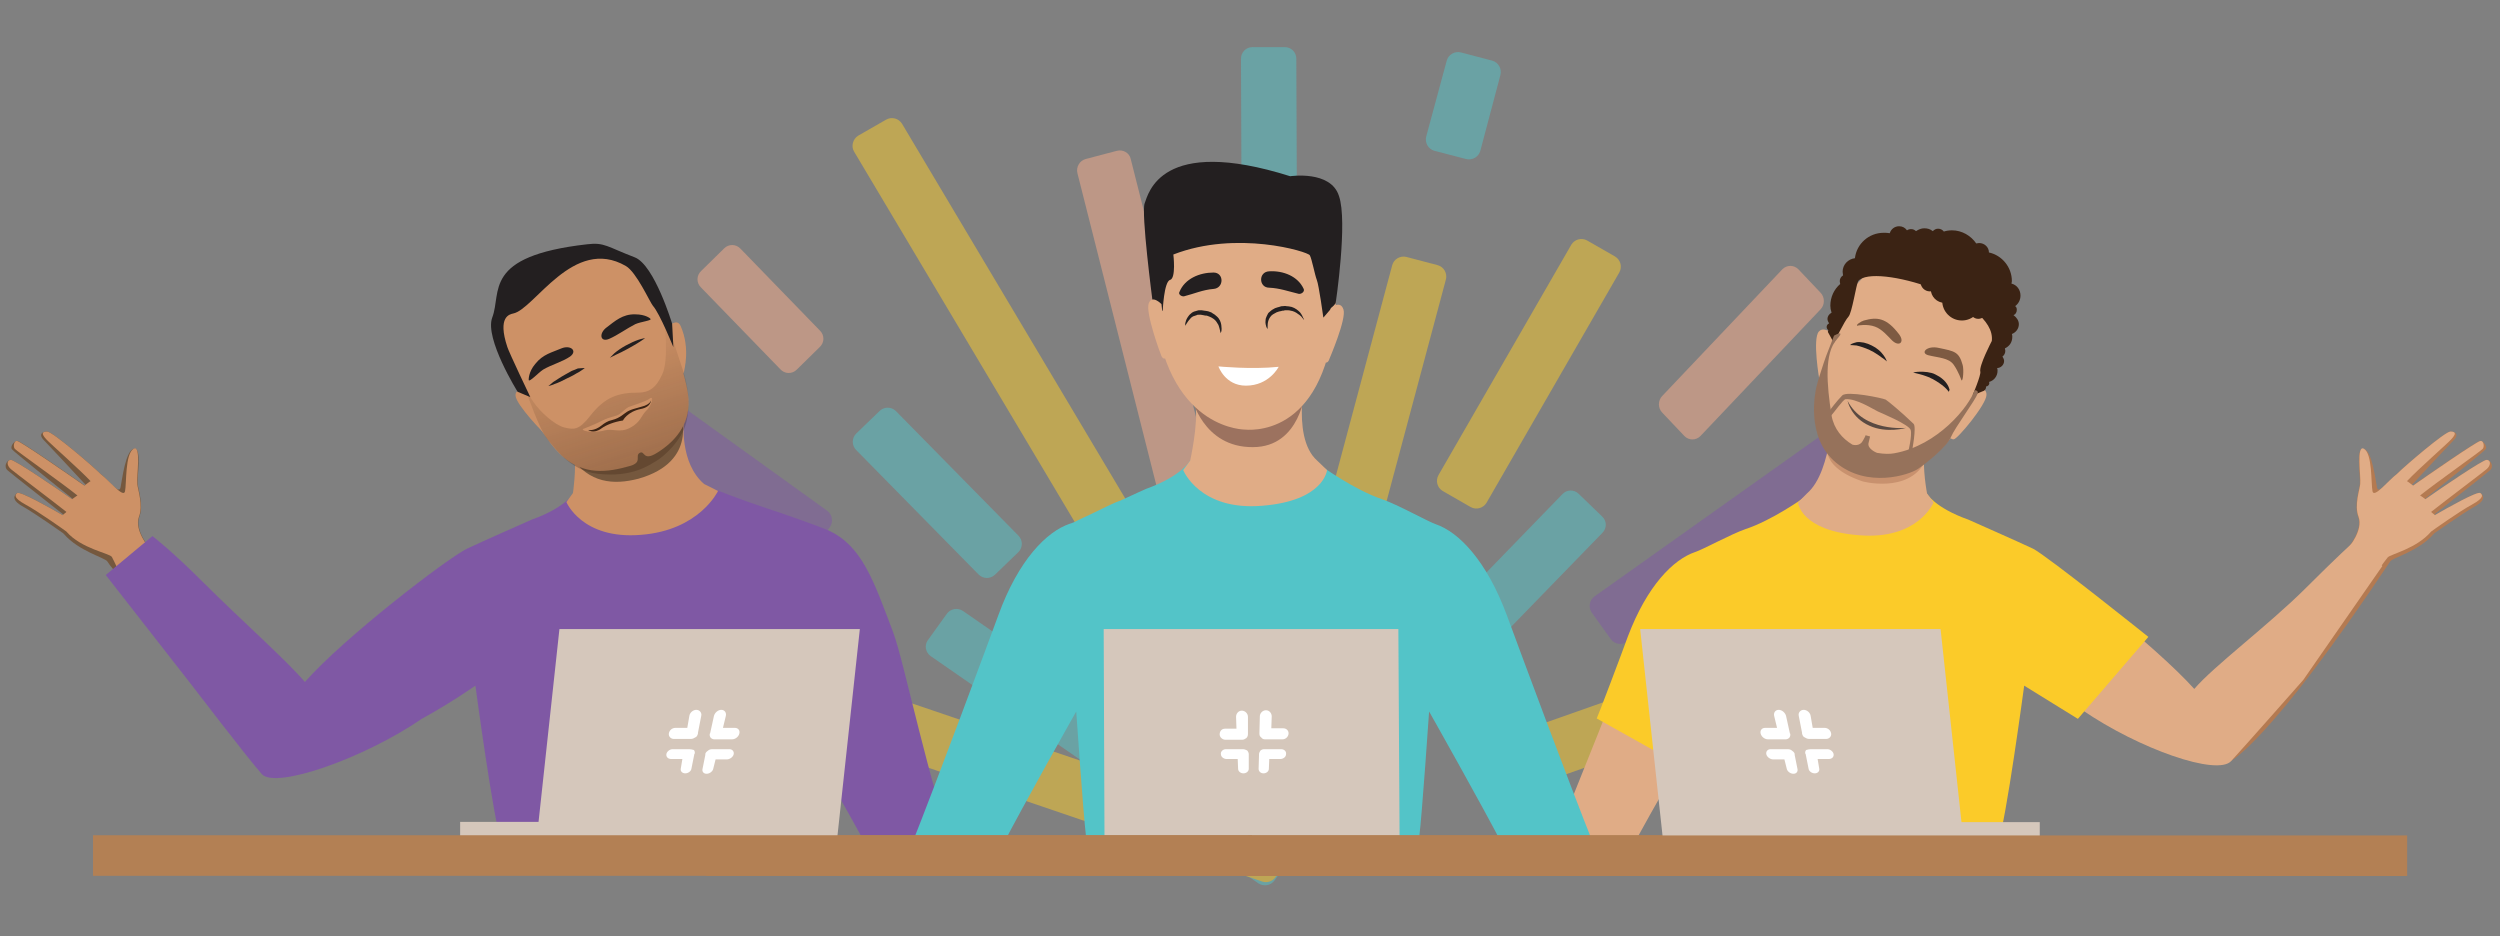 <?xml version="1.0" encoding="utf-8"?>
<!-- Generator: Adobe Illustrator 20.1.0, SVG Export Plug-In . SVG Version: 6.00 Build 0)  -->
<svg version="1.1" id="Layer_1" xmlns="http://www.w3.org/2000/svg" xmlns:xlink="http://www.w3.org/1999/xlink" x="0px" y="0px"
	 width="610px" height="228.5px" viewBox="0 0 610 228.5" style="enable-background:new 0 0 610 228.5;" xml:space="preserve">
<rect x="0" y="0" width="610" height="228.5" fill="#808080" stroke="none"/>
<style type="text/css">
	.st0{fill:#B57A52;}
	.st1{fill:#E1AE87;}
	.st2{fill:#53C4C8;}
	.st3{fill:#9D735F;}
	.st4{display:none;fill:#FFFFFF;}
	.st5{fill:#D6C8BC;}
	.st6{fill:#B48155;}
	.st7{fill:#FFFFFF;}
	.st8{fill:#FBCB29;}
	.st9{fill:#C8926E;}
	.st10{fill:#3C2415;}
	.st11{fill:#97725B;}
	.st12{fill:#594A42;}
	.st13{opacity:0.6;}
	.st14{opacity:0.5;}
	.st15{fill:#7F58A4;}
	.st16{fill:#F9AD8B;}
	.st17{fill:#75583E;}
	.st18{fill:#CD9166;}
	.st19{opacity:0.6;fill:url(#SVGID_1_);}
	.st20{fill:#231F20;}
	.st21{fill:#B47A51;}
	.st22{fill:#E0AC86;}
	.st23{fill:#C8916E;}
	.st24{fill:#3B2314;}
	.st25{fill:#96725B;}
	.st26{fill:#5A4A42;}
	.st27{fill:#9C725F;}
	.st28{fill:#D5C7BB;}
	.st29{fill:#B38054;}
</style>
<g id="CO-FOUNDERS_1_">
	<g id="CHRIS_HUIS_CHARACTER_1_">
		<g id="CHRIS_1_">
			<path id="SHADOW_1_" class="st0" d="M-194.4,580.5c-0.3-0.5-4-1.4-6-3.8l-0.1-0.1l0,0c0,0-3.8-2.7-5.6-3.7
				c-1.7-0.9-1.1-1.6-0.8-1.9c0.4-0.3,4.5,2.1,6.3,3.1V574c-1.9-1.5-7.1-5.6-7.6-6c-0.6-0.5-0.1-1.4,0.4-1.5c0.5,0,6.4,4,8.5,5.4
				c0,0,0,0,0-0.1c-2.1-1.7-8.1-6.5-8.4-6.8c-0.3-0.4,0.4-1.2,0.8-1.1c0.5,0.1,7.2,4.7,9.3,6.2l0.1-0.1c-1.4-1.5-5.3-5.7-5.8-6.2
				c-0.6-0.7-0.3-1.1,0.5-1.1c0.7,0,6.3,4.8,7.4,5.9c1.2,0.9,2.5,2.8,2.7,1.9c0.2-1.1,0.7-5.2,1.8-5.4s0.4,3.8,0.5,4.8
				c0.1,0.8,0.8,3,0.2,4.5c-0.7,1.9,1.4,4.3,1.4,4.3l-4.4,3.6C-192.9,582.3-194.1,581-194.4,580.5z"/>
			<path id="HAND_1_" class="st1" d="M-193.7,579.9c-0.3-0.5-4.2-1.1-6.3-3.5c0,0-3.9-2.8-5.7-3.8c-1.7-0.9-1.4-1.3-1.1-1.6
				c0.4-0.3,4.5,2.1,6.3,3.1c0,0,0.5-0.4,0.5-0.5c-1.9-1.5-7.1-5.5-7.6-5.9c-0.6-0.5-0.6-1.2-0.1-1.3c0.5,0,6.4,4,8.5,5.4l0.7-0.5
				c-2.1-1.7-8.4-6.1-8.6-6.4c-0.3-0.4,0-1.2,0.3-1.1c0.5,0.1,7.2,4.7,9.3,6.2l0.8-0.6c-1.4-1.5-5.6-5.2-6.1-5.8
				c-0.6-0.7-0.7-1.1,0.1-1.1c0.7,0,6.3,4.8,7.4,5.9c1.2,0.9,3.1,3.4,3.3,2.4c0.2-1.1,0-5.2,1.2-5.9c1.1-0.6,0.4,3.8,0.5,4.8
				c0.1,0.8,0.8,3,0.2,4.5c-0.7,1.9,1.4,4.3,1.4,4.3l-4.1,3.4C-192.7,582.1-193.5,580.4-193.7,579.9z"/>
			<path id="LS_SHIRT_1_" class="st2" d="M-89.2,590.8c-2.7-7-6.3-10.6-9.3-11.6c-1.1-0.4-5-2.5-7-3.2c-3.6-1.2-7.9-4.2-7.9-4.2
				l-17-0.7c0,0-1.1,2-5.8,3.6c0,0-7.4,3.3-8.9,4c-2.8,1.4-16.9,12.3-22.3,18.4c-2.7-3.1-8.8-8.6-13.9-13.7c-4.5-4.5-7-6.4-7-6.4
				l-6.4,5.4l11.7,15c0,0,7.9,10.3,9.8,12.5c1.9,2.1,14.1-2.2,22-7.6c4.1-2.2,7.4-4.6,7.4-4.6s2.5,18.9,3.5,21.4h39.6
				c0.4-3,1.3-15.9,1.3-15.9s7,12,9.7,17.2h11.8C-81.1,612.1-87.7,594.8-89.2,590.8z"/>
			<path id="NECK_3_" class="st1" d="M-113.8,571.1c-3.6-3.1-3.6-12.8-3.6-12.8s-11.9,4.7-11.5,7.1c0.4,2.4-1.4,5.6-1.4,5.6
				l-0.9,1.2c0,0,2.1,5.2,10.3,4.5c8.1-0.6,8.4-4.5,8.4-4.5L-113.8,571.1z"/>
			<path id="CHIN_SHADOW_3_" class="st3" d="M-129.6,565.7c0,0,3.6,1.9,7.4,0.9c2.5-0.6,4.2-2,5.3-6.8c0,0,2.1,7.1-4.4,9.3
				C-121.3,569.1-126.5,570.1-129.6,565.7z"/>
			<g id="FACE_3_">
				<path class="st1" d="M-132.7,538.1c0,0,11-3,16.3,11.7c5.3,14.6-4.5,17.4-5.1,17.6c-0.6,0.2-8.8,3.8-16.8-11.1
					C-138.3,556.2-145.4,541.6-132.7,538.1z"/>
			</g>
			<g id="HAIR_1_">
				<path d="M-117.1,548.1l-0.6,2.3c0,0-2.3-3.5-2.8-4s-1.7-2.2-2.1-2.5s-9.7,0.8-15.5,6.9c0,0,1.6,2.6,1,3.1s0.9,4,0.9,4l-1.7-0.7
					c0,0-6.1-9.5-6.2-10.8c-0.1-1.3-2-8.6,15-10.6c0,0,4.2-2.8,6.6-0.2C-120.2,538-117.1,548.1-117.1,548.1z"/>
			</g>
			<g id="EARS_3_">
				<path class="st1" d="M-117.4,548.9c0,0,0.6-1.5,1.5-0.5c0.9,0.9,1.1,6.4,1.1,6.7c0,0,0,0.5-0.4,0.4
					C-115.5,555.3-117.4,548.9-117.4,548.9z"/>
				<path class="st1" d="M-136.8,557.1c0,0-1.6-0.6-1.5,0.6c0.1,1.2,4.1,5.3,4.3,5.5c0,0,0.4,0.3,0.5,0
					C-133.3,562.8-136.8,557.1-136.8,557.1z"/>
			</g>
			<g id="BROWS_1_">
				<g>
					<path d="M-134.7,555c1-0.8,1.8-1.7,2.9-2.3c1.2-0.6,0.3-2.5-0.9-1.9c-1.6,0.7-2.9,2.2-2.8,4
						C-135.5,555.1-134.9,555.2-134.7,555L-134.7,555z"/>
				</g>
				<g>
					<path d="M-121.5,548c-1.3-1.2-3.3-1.1-4.8-0.3c-1.2,0.6-0.3,2.4,0.9,1.9c1.2-0.5,2.4-0.6,3.7-0.8
						C-121.5,548.8-121.3,548.3-121.5,548L-121.5,548z"/>
				</g>
			</g>
			<path id="SMILE_1_" class="st4" d="M-126.7,561.4c0,0,3.9-1.3,6.8-3c0,0,0,2.7-2.7,3.9C-124.9,563.3-126.7,561.4-126.7,561.4z"/>
			<g id="EYES_1_">
				<g>
					<path d="M-128.5,557.4c0,0-0.3-0.4-0.8-0.7c-0.1-0.1-0.3-0.1-0.4-0.2c-0.1-0.1-0.3-0.1-0.4-0.1c-0.1,0-0.3,0-0.5,0
						s-0.3,0.1-0.5,0.1h-0.1h-0.1l0,0l0,0l0,0c0,0-0.1,0,0.1,0l0,0l0,0l-0.3,0.1c-0.1,0-0.2,0.1-0.3,0.1s-0.1,0.1-0.2,0.1l-0.2,0.1
						l-0.1,0.1c-0.1,0.1-0.2,0.2-0.2,0.3c-0.1,0.3-0.2,0.5-0.2,0.7s-0.1,0.3-0.1,0.3s-0.1-0.1-0.2-0.3c-0.1-0.2-0.2-0.5-0.2-0.9
						c0-0.2,0-0.4,0.1-0.6c0.1-0.1,0.1-0.2,0.2-0.3c0.1-0.1,0.2-0.2,0.3-0.3s0.2-0.2,0.3-0.3s0.2-0.1,0.3-0.1l0.3-0.1l0,0h0.1l0,0
						l0,0h0.1h0.2c0.3,0,0.5-0.1,0.8,0c0.3,0,0.5,0.1,0.8,0.2c0.2,0.1,0.5,0.2,0.6,0.4c0.2,0.2,0.3,0.3,0.4,0.5
						c0.2,0.3,0.3,0.6,0.3,0.8C-128.5,557.3-128.5,557.4-128.5,557.4z"/>
				</g>
				<g>
					<path d="M-119.8,551.6c0,0-0.5-0.2-1-0.3c-0.1,0-0.3,0-0.5,0s-0.3,0.1-0.5,0.1s-0.3,0.2-0.4,0.2c-0.2,0-0.3,0.2-0.4,0.3
						l-0.1,0.1h-0.1l0,0l0,0l0,0c0,0-0.1,0.1,0.1-0.1l0,0l0,0l-0.2,0.2c-0.1,0.1-0.1,0.2-0.2,0.2c-0.1,0.1-0.1,0.1-0.1,0.2l-0.1,0.2
						l-0.1,0.2c-0.1,0.1,0,0.3-0.1,0.4c0,0.3,0.1,0.5,0.1,0.7c0.1,0.2,0.1,0.3,0.1,0.3s-0.1,0-0.3-0.2c-0.2-0.1-0.4-0.3-0.6-0.7
						c-0.1-0.2-0.2-0.4-0.2-0.6c0-0.1,0-0.3,0-0.4c0-0.1,0.1-0.3,0.1-0.4c0.1-0.1,0.1-0.3,0.2-0.4c0.1-0.1,0.1-0.2,0.2-0.3l0.2-0.3
						l0,0l0.1-0.1l0,0l0,0l0.1-0.1l0.2-0.1c0.2-0.1,0.4-0.3,0.7-0.4c0.3-0.1,0.5-0.2,0.8-0.2s0.5,0,0.7,0.1s0.4,0.1,0.6,0.3
						c0.3,0.2,0.5,0.4,0.6,0.6C-119.8,551.5-119.8,551.6-119.8,551.6z"/>
				</g>
			</g>
		</g>
		<g id="TABLE_LAPTOP_1_">
			<polygon class="st5" points="-122.2,589.8 -125.4,619 -84,619 -80.8,589.8 			"/>
			<rect x="-135.8" y="616.5" class="st5" width="14.1" height="2.6"/>
			<rect x="-196.5" y="618.2" class="st6" width="159.8" height="5.6"/>
			<g>
				<path class="st7" d="M-103.1,604.2L-103.1,604.2l0.4-2.4c0.1-0.5-0.2-0.8-0.7-0.8s-0.9,0.4-1,0.8l-0.3,1.6h-1.6
					c-0.4,0-0.8,0.4-0.9,0.8c-0.1,0.4,0.3,0.8,0.7,0.7h2.3h0.1c0.2,0,0.4-0.1,0.6-0.2S-103.2,604.5-103.1,604.2z"/>
				<path class="st7" d="M-100.9,605L-100.9,605h2.4c0.4,0,0.9-0.3,1-0.8c0.1-0.4-0.1-0.8-0.6-0.8h-1.7l0.4-1.6
					c0.1-0.5-0.2-0.8-0.6-0.8c-0.5,0-0.9,0.4-1,0.8l-0.5,2.3v0.1c0,0.2,0,0.4,0.1,0.5C-101.3,604.9-101.1,605-100.9,605z"/>
				<path class="st7" d="M-104.3,606.3L-104.3,606.3h-2.3c-0.4,0-0.8,0.3-0.9,0.7c0,0.4,0.2,0.7,0.7,0.7h1.5l-0.2,1.4
					c-0.1,0.4,0.2,0.6,0.6,0.6s0.8-0.3,0.8-0.6l0.4-1.9v-0.1c0-0.2,0-0.4-0.1-0.5C-103.9,606.4-104.1,606.3-104.3,606.3z"/>
				<path class="st7" d="M-102.1,607.1L-102.1,607.1l-0.4,2.1c-0.1,0.4,0.2,0.6,0.6,0.6s0.8-0.3,0.9-0.6l0.3-1.4h1.5
					c0.4,0,0.8-0.3,1-0.7c0.1-0.4-0.2-0.7-0.6-0.7h-2.2h-0.1c-0.2,0-0.4,0.1-0.6,0.2C-102,606.7-102.1,606.9-102.1,607.1z"/>
			</g>
		</g>
	</g>
	<g id="JASONS_CHARACTER_1_">
		<g id="JASON_2_">
			<path class="st0" d="M80.2,580.5c0.3-0.5,4-1.4,6-3.8l0.1-0.1l0,0c0,0,3.8-2.7,5.6-3.7c1.7-0.9,1.1-1.6,0.8-1.9
				c-0.4-0.3-4.5,2.1-6.3,3.1V574c1.9-1.5,7.1-5.6,7.6-6c0.6-0.5,0.1-1.4-0.4-1.5c-0.5,0-6.4,4-8.5,5.4c0,0,0,0,0-0.1
				c2.1-1.7,8.1-6.5,8.4-6.8c0.3-0.4-0.4-1.2-0.8-1.1c-0.5,0.1-7.2,4.7-9.3,6.2l-0.1-0.1c1.4-1.5,5.3-5.7,5.8-6.2
				c0.6-0.7,0.3-1.1-0.5-1.1c-0.7,0-6.3,4.8-7.4,5.9c-1.2,0.9-2.5,2.8-2.7,1.9c-0.2-1.1-0.7-5.2-1.8-5.4c-1.1-0.2-0.4,3.8-0.5,4.8
				c-0.1,0.8-0.8,3-0.2,4.5c0.7,1.9-1.4,4.3-1.4,4.3l-16.3,29.4C58.2,608.1,63.4,605.8,80.2,580.5z"/>
			<path class="st1" d="M79.9,579.9c0.4-0.4,3.9-1.2,6-3.6c0,0,3.9-2.8,5.7-3.8c1.7-0.9,1.4-1.3,1.1-1.6c-0.4-0.3-4.5,2.1-6.3,3.1
				c0,0-0.5-0.4-0.5-0.5c1.9-1.5,7.1-5.5,7.6-5.9c0.6-0.5,0.6-1.2,0.1-1.3c-0.5,0-6.4,4-8.5,5.4l-0.7-0.5c2.1-1.7,8.4-6.1,8.6-6.4
				c0.3-0.4,0-1.2-0.3-1.1c-0.5,0.1-7.2,4.7-9.3,6.2l-0.8-0.6c1.4-1.5,5.6-5.2,6.1-5.8c0.6-0.7,0.7-1.1-0.1-1.1
				c-0.7,0-6.3,4.8-7.4,5.9c-1.2,0.9-3.1,3.4-3.3,2.4c-0.2-1.1,0-5.2-1.2-5.9c-1.1-0.6-0.4,3.8-0.5,4.8c-0.1,0.8-0.8,3-0.2,4.5
				c0.7,1.9-1.4,4.3-1.4,4.3l3.9,3.4C78.3,582.1,79.2,580.8,79.9,579.9z"/>
			<path id="BODY_2_" class="st1" d="M-23.9,590.9c2.7-7,6.3-10,9.3-11c1.1-0.4,4.4-2.3,6.4-3c3.6-1.2,7.4-5.1,7.4-5.1l17-0.7
				c0,0,0.2,2.7,4.8,4.3c0,0,7.8,3.1,9.3,3.8c2.8,1.4,17.4,12.7,22.7,18.8c2.7-3.1,10.1-8.6,15.2-13.8c4.5-4.5,6.8-6.6,6.8-6.6
				l4,3.3l-10.9,15.8c0,0-8,9.1-9.9,11.2c-1.9,2.1-12.6-1.6-20.6-7.1c-4.1-2.2-8.4-5.3-8.4-5.3s-3,20.8-4.1,23.3h-38.7
				c-0.4-3-1.3-15.9-1.3-15.9s-7,12-9.7,17.2h-11C-32.2,612.1-25.4,594.9-23.9,590.9z"/>
			<path id="SHIRT_1_" class="st8" d="M-25,590.8c2.7-7,6.3-10.6,9.3-11.6c1.1-0.4,5-2.5,7-3.2c3.6-1.2,7.9-4.2,7.9-4.2l17-0.7
				c0,0,1.1,2,5.8,3.6c0,0,7.4,3.3,8.9,4c2,1,15.8,12.1,15.8,12.1L37,602.2l-7.4-4.6c0,0-2.5,18.9-3.5,21.4h-39.6
				c-0.4-3-1.3-15.9-1.3-15.9l-3.1,5.4l-11.3-6.3C-29.3,602.1-25.6,592.6-25,590.8z"/>
			<path id="NECK_2_" class="st1" d="M-0.3,571.1c3.6-3.1,3.6-12.8,3.6-12.8s12.9,4.4,12.6,6.8c-0.4,2.4,0.3,5.9,0.3,5.9l0.9,1.2
				c0,0-2.1,5.2-10.3,4.5c-8.1-0.6-8.4-4.5-8.4-4.5L-0.3,571.1z"/>
			<path id="CHIN_SHADOW_2_" class="st9" d="M15.9,566.8c0,0-4,0.7-7.8-0.3c-2.5-0.6-4.2-0.7-5.4-2.9c0,0-2,3.5,4.5,5.8
				C7.2,569.5,13.6,571.1,15.9,566.8z"/>
			<g id="FACE_2_">
				<path class="st1" d="M18.6,538.1c0,0-12.1-3.3-16.2,12.9c-3.8,15.1,4,16.8,4.6,17s8.4,4.4,16.4-10.5
					C23.4,557.6,31.3,541.6,18.6,538.1z"/>
			</g>
			<g id="EARS_2_">
				<path class="st1" d="M3.9,549.8c0,0-1.7-2-2.6-1s0,6.6,0.1,6.9c0,0,0.1,0.5,0.6,0.4C2.4,555.9,3.9,549.8,3.9,549.8z"/>
				<path class="st1" d="M22.8,556.9c0,0,1.7-0.7,1.6,0.7s-4,6.1-4.5,6.1s-0.5-0.4-0.7-0.8C19.1,562.5,22.8,556.9,22.8,556.9z"/>
			</g>
			<path class="st10" d="M28.2,546.6c0.3-0.1,0.5-0.4,0.5-0.7c0-0.2-0.1-0.4-0.2-0.5c0.5-0.3,0.8-0.8,0.8-1.4c0-0.8-0.5-1.4-1.2-1.7
				c0-0.1,0-0.2,0-0.4c0-1.9-1.4-3.5-3.2-3.9c0-0.7-0.6-1.3-1.3-1.3c-0.1,0-0.3,0-0.4,0.1c-0.7-1.1-2-1.8-3.4-1.8
				c-0.4,0-0.8,0.1-1.1,0.2c-0.2-0.2-0.5-0.4-0.8-0.4s-0.5,0.1-0.7,0.3c-0.3-0.3-0.7-0.4-1.2-0.4c-0.4,0-0.8,0.1-1.1,0.4
				c-0.2-0.2-0.4-0.3-0.7-0.3c-0.2,0-0.4,0.1-0.5,0.2c-0.2-0.3-0.6-0.6-1.1-0.6c-0.6,0-1.1,0.4-1.3,1c-0.3-0.1-0.5-0.1-0.8-0.1
				c-2,0-3.7,1.5-4,3.5c-1,0.1-1.7,0.9-1.7,1.9c0,0.2,0,0.3,0.1,0.5c-0.3,0.2-0.5,0.5-0.5,0.8c0,0.1,0,0.3,0.1,0.4
				C3.6,543,3,544,3,545.2c0,0.3,0.1,0.6,0.2,0.9c-0.3,0.2-0.5,0.5-0.5,0.9c0,0.2,0.1,0.5,0.2,0.6c-0.2,0.1-0.3,0.3-0.3,0.5
				s0.1,0.3,0.2,0.5c0,0.1-0.1,0.2-0.1,0.2l0.6,1.1l0.2,0.4c0,0,1.5-3,2-3.5s1.1-4.5,1.4-4.9c1.8-2.6,18.9,2.5,18.2,8.2
				c0,0-1.8,3.5-1.6,4.2c0.1,0.4-1.1,3.3-1.1,3.3l1.3-0.6l0,0c0.3-0.1,0.5-0.3,0.5-0.6c0,0,0,0,0-0.1l0,0c0.2,0,0.5-0.2,0.5-0.5
				c0-0.1,0-0.1,0-0.2c0.7-0.2,1.2-0.8,1.2-1.5c0-0.1,0-0.3-0.1-0.4c0.5,0,1-0.4,1-1c0-0.2-0.1-0.5-0.3-0.6c0.2-0.2,0.4-0.5,0.4-0.8
				c0-0.1,0-0.2-0.1-0.3c0.6-0.3,1-0.9,1-1.6c0-0.1,0-0.3,0-0.4c0.5-0.2,0.9-0.7,0.9-1.3C28.9,547.3,28.6,546.8,28.2,546.6z"/>
			<path class="st11" d="M22.8,556.9c-0.7,2.2-5,7.6-11.1,8.7c-0.6,0.1-1.4,0.1-2.4-0.1c-0.2-0.1-1.3-0.6-1.2-1.3
				c0.1-0.5,0.2-1,0.2-1L7.7,563c0,0,0,0.1-0.4,0.8c-0.4,0.8-1.2,0.6-1.4,0.5c-1.4-0.8-2.6-2.1-2.9-4c-0.7-4.4-1-8.6,0.7-10.5
				c1.3-1.4-0.4-0.5-0.4-0.5s-0.7,1.9-1.1,2.8s-1.3,3.7-1.3,4.3s-1.6,6.9,2.7,10.5s10.1,1.7,11.3,0.8s3.9-3,4.5-4.4s3.5-5.2,3.7-6
				C23.4,556.9,22.8,556.9,22.8,556.9z"/>
			<path id="Moustache_1_" class="st11" d="M10.5,558.2c-0.5-0.2-5.4-1.2-6-0.6c-0.7,0.7-1.5,1.8-1.8,2.1c0,0-0.4,1.3,0.2,0.7
				c0.3-0.3,1.6-2.2,2-2.2c1.5-0.1,3.8,1.4,4.5,1.7c0.6,0.3,4.3,1.8,4.5,2.5c0.3,0.7-0.3,3-0.3,3h0.5c0,0,0.7-3.5,0.3-3.9
				C12.6,559.8,10.8,558.3,10.5,558.2z"/>
			<path id="JASON_SMILE_1_" class="st12" d="M13.4,562.1c0,0-5.8,0.6-8.1-3.7c0,0,0.4,2.3,3.1,3.5
				C10.7,562.9,13.4,562.1,13.4,562.1z"/>
			<g id="JASONS_EYES_1_">
				<g>
					<path d="M5.6,550.7c0,0,0.1-0.1,0.2-0.2c0.1-0.1,0.4-0.2,0.7-0.3c0.3-0.1,0.7-0.1,1.1,0s0.8,0.2,1.1,0.4
						c0.2,0.1,0.3,0.2,0.5,0.3s0.3,0.3,0.5,0.4c0.3,0.3,0.5,0.5,0.6,0.8c0.3,0.5,0.4,0.9,0.4,0.9s-0.3-0.2-0.8-0.5
						c-0.2-0.1-0.5-0.3-0.8-0.5c-0.1-0.1-0.3-0.1-0.4-0.2c-0.2-0.1-0.4-0.2-0.5-0.2c-0.2-0.1-0.3-0.1-0.5-0.2
						c-0.1-0.1-0.3-0.1-0.4-0.2c-0.1-0.1-0.3-0.1-0.4-0.2c-0.1-0.1-0.3-0.1-0.4-0.1c-0.2-0.1-0.5-0.1-0.6-0.2
						C5.7,550.7,5.6,550.7,5.6,550.7z"/>
				</g>
				<g>
					<g>
						<path d="M19.3,557.1c0,0-0.1-0.1-0.2-0.2c-0.1-0.1-0.3-0.2-0.5-0.4c-0.1-0.1-0.2-0.2-0.3-0.2c-0.1-0.1-0.2-0.2-0.4-0.2
							c-0.1-0.1-0.3-0.2-0.4-0.2c-0.2-0.1-0.3-0.2-0.4-0.2s-0.3-0.1-0.5-0.2c-0.2-0.1-0.3-0.1-0.4-0.2c-0.3-0.1-0.6-0.2-0.8-0.3
							c-0.5-0.2-0.9-0.3-0.9-0.3s0.4-0.2,1-0.3c0.3,0,0.6,0,1,0c0.2,0,0.4,0.1,0.6,0.1c0.2,0.1,0.3,0.1,0.6,0.2
							c0.4,0.2,0.7,0.4,1,0.6c0.3,0.3,0.5,0.6,0.7,0.9c0.1,0.3,0.2,0.6,0.2,0.8C19.3,557,19.3,557.1,19.3,557.1z"/>
					</g>
				</g>
			</g>
			<g id="JASONS_BROWS_1_" class="st13">
				<path class="st10" d="M9.1,548.1c1,0.4,1.7,1.3,2.4,1.9c1,0.9,1.8,0.2,0.9-0.9c-1.7-2.3-3.1-2.4-4.9-1.9
					c-0.4,0.1-1.2,0.6-0.9,0.7C6.6,548,8.1,547.7,9.1,548.1z"/>
				<path class="st10" d="M19.9,553.4c-0.7-0.9-2.1-1-3.5-1.3c-1.3-0.3-0.3-1.4,1.4-1c2.1,0.5,2.7,0.5,3.3,2.4
					c0.2,0.6,0.1,2.3-0.2,2.1C21,555.5,20.6,554.3,19.9,553.4z"/>
			</g>
			<circle class="st10" cx="21" cy="544.6" r="2.7"/>
			<circle class="st10" cx="18.7" cy="542.9" r="1.9"/>
			<circle class="st10" cx="16.6" cy="541.9" r="1.3"/>
			<circle class="st10" cx="23.3" cy="545.9" r="1.1"/>
		</g>
		<g id="Table_Laptop_1_">
			<polygon class="st5" points="8.1,589.8 11.3,619 -30.1,619 -33.3,589.8 			"/>
			<rect x="7.6" y="616.4" class="st5" width="14.1" height="2.6"/>
			<rect x="-77.4" y="618.3" class="st6" width="159.8" height="5.6"/>
			<g>
				<path class="st7" d="M-11,604.2L-11,604.2l-0.4-2.4c-0.1-0.5,0.2-0.8,0.7-0.8s0.9,0.4,1,0.8l0.3,1.6h1.6c0.4,0,0.8,0.4,0.9,0.8
					c0.1,0.4-0.3,0.8-0.7,0.7h-2.3H-10c-0.2,0-0.4-0.1-0.6-0.2C-10.8,604.6-10.9,604.5-11,604.2z"/>
				<path class="st7" d="M-13.2,605h-0.1h-2.3c-0.4,0-0.9-0.3-1-0.8c-0.1-0.4,0.1-0.8,0.6-0.8h1.7l-0.4-1.6
					c-0.1-0.5,0.2-0.8,0.6-0.8c0.5,0,0.9,0.4,1,0.8l0.5,2.3v0.1c0,0.2,0,0.4-0.1,0.5C-12.8,604.9-13,605-13.2,605z"/>
				<path class="st7" d="M-9.8,606.3h0.1h2.2c0.4,0,0.8,0.3,0.9,0.7c0,0.4-0.2,0.7-0.7,0.7h-1.5l0.2,1.4c0.1,0.4-0.2,0.6-0.6,0.6
					c-0.4,0-0.8-0.3-0.8-0.6l-0.4-1.9v-0.1c0-0.2,0-0.4,0.1-0.5C-10.2,606.4-10,606.3-9.8,606.3z"/>
				<path class="st7" d="M-12,607.1L-12,607.1l0.4,2.1c0.1,0.4-0.2,0.6-0.6,0.6c-0.4,0-0.8-0.3-0.9-0.6l-0.3-1.4h-1.5
					c-0.4,0-0.8-0.3-1-0.7c-0.1-0.4,0.2-0.7,0.6-0.7h2.2h0.1c0.2,0,0.4,0.1,0.6,0.2C-12.1,606.7-12,606.9-12,607.1z"/>
			</g>
		</g>
	</g>
</g>
<g>
	<g class="st14">
		<g>
			<g>
				<path class="st15" d="M393,155.9c0.9,1.3,2.7,1.6,4,0.7l76.3-54.2c1.3-0.9,1.6-2.7,0.7-4l-4.6-6.4c-0.9-1.3-2.7-1.6-4-0.7
					l-76.3,54.2c-1.3,0.9-1.6,2.7-0.7,4L393,155.9z"/>
			</g>
			<g>
				<path class="st2" d="M308.9,210.5c1.1,1.1,2.9,1.1,4-0.1L391,130c1.1-1.1,1.1-2.9-0.1-4l-5.7-5.5c-1.1-1.1-2.9-1.1-4,0.1
					L303.2,201c-1.1,1.1-1.1,2.9,0.1,4L308.9,210.5z"/>
			</g>
			<g>
				<path class="st8" d="M358.8,123.7c1.4,0.8,3.1,0.3,3.9-1l32.4-56.2c0.8-1.4,0.3-3.1-1-3.9l-6.8-3.9c-1.4-0.8-3.1-0.3-3.9,1
					l-32.4,56.2c-0.8,1.4-0.3,3.1,1,3.9L358.8,123.7z"/>
			</g>
			<g>
				<path class="st2" d="M357.7,38.8c1.5,0.4,3.1-0.5,3.5-2l4.9-18.5c0.4-1.5-0.5-3.1-2-3.5l-7.6-2c-1.5-0.4-3.1,0.5-3.5,2L348,33.3
					c-0.4,1.5,0.5,3.1,2,3.5L357.7,38.8z"/>
			</g>
			<g>
				<path class="st2" d="M313.8,92.9c1.6,0,2.8-1.3,2.8-2.8l-0.3-75.8c0-1.6-1.3-2.8-2.8-2.8l-7.9,0c-1.6,0-2.8,1.3-2.8,2.8
					l0.3,75.8c0,1.6,1.3,2.8,2.8,2.8L313.8,92.9z"/>
			</g>
			<g>
				<path class="st15" d="M197.9,135c-0.9,1.3-2.7,1.6-3.9,0.7l-47.4-34.1c-1.3-0.9-1.6-2.7-0.7-4l4.6-6.4c0.9-1.3,2.7-1.6,3.9-0.7
					l47.4,34.1c1.3,0.9,1.6,2.7,0.7,4L197.9,135z"/>
			</g>
			<g>
				<path class="st2" d="M242.8,140.2c-1.1,1.1-2.9,1.1-4,0l-29.9-30.4c-1.1-1.1-1.1-2.9,0-4l5.7-5.5c1.1-1.1,2.9-1.1,4,0l29.9,30.4
					c1.1,1.1,1.1,2.9,0,4L242.8,140.2z"/>
			</g>
			<g>
				<path class="st8" d="M275.5,144.1c-1.4,0.8-3.1,0.3-3.9-1L208.4,37c-0.8-1.3-0.3-3.1,1-3.9l6.8-3.9c1.4-0.8,3.1-0.3,3.9,1
					l63.2,106.1c0.8,1.3,0.3,3.1-1,3.9L275.5,144.1z"/>
			</g>
			<g>
				<path class="st16" d="M308.1,209.6c-1.5,0.4-3.1-0.5-3.4-2L262.9,42.3c-0.4-1.5,0.5-3.1,2-3.5l7.6-2c1.5-0.4,3.1,0.5,3.4,2
					L317.7,204c0.4,1.5-0.5,3.1-2,3.5L308.1,209.6z"/>
			</g>
			<g>
				<path class="st8" d="M311.8,210.4c1.5,0.4,3.1-0.5,3.5-2l37.5-140.2c0.4-1.5-0.5-3.1-2-3.5l-7.6-2c-1.5-0.4-3.1,0.5-3.5,2
					l-37.5,140.2c-0.4,1.5,0.5,3.1,2,3.5L311.8,210.4z"/>
			</g>
			<g>
				<path class="st2" d="M231,149.8c0.9-1.3,2.7-1.6,4-0.7l79.9,55.4c1.3,0.9,1.6,2.7,0.7,3.9l-4.6,6.4c-0.9,1.3-2.7,1.6-4,0.7
					l-79.9-55.4c-1.3-0.9-1.6-2.7-0.7-3.9L231,149.8z"/>
			</g>
			<g>
				<path class="st16" d="M194.4,90.2c-1.1,1.1-2.9,1.1-4-0.1l-19.4-20c-1.1-1.1-1.1-2.9,0.1-4l5.6-5.5c1.1-1.1,2.9-1.1,4,0.1
					l19.4,20c1.1,1.1,1.1,2.9-0.1,4L194.4,90.2z"/>
			</g>
			<g>
				<path class="st16" d="M411,106.4c1.1,1.1,2.8,1.1,3.9,0l29.3-30.9c1.1-1.1,1.1-3,0-4.1l-5.4-5.7c-1.1-1.1-2.8-1.1-3.9,0
					l-29.3,30.9c-1.1,1.1-1.1,3,0,4.1L411,106.4z"/>
			</g>
			<g>
				<path class="st8" d="M361.9,193.1c0.5,1.5,2.1,2.2,3.6,1.7l105.5-37.3c1.5-0.5,2.2-2.1,1.7-3.6l-2.6-7.4
					c-0.5-1.5-2.1-2.2-3.6-1.7L361,182c-1.5,0.5-2.2,2.1-1.7,3.6L361.9,193.1z"/>
			</g>
			<g>
				<path class="st8" d="M311.6,213.3c-0.5,1.5-2.2,2.3-3.6,1.8L215,183.4c-1.5-0.5-2.3-2.1-1.7-3.6l2.6-7.4
					c0.5-1.5,2.2-2.3,3.6-1.8l92.9,31.6c1.5,0.5,2.3,2.1,1.7,3.6L311.6,213.3z"/>
			</g>
			<g>
				<path class="st8" d="M200.8,173.5c-0.5,1.5-2.2,2.3-3.6,1.7l-63.3-21.8c-1.5-0.5-2.3-2.1-1.7-3.6l2.6-7.4
					c0.5-1.5,2.2-2.3,3.6-1.7l63.3,21.8c1.5,0.5,2.3,2.1,1.7,3.6L200.8,173.5z"/>
			</g>
		</g>
	</g>
	<g id="CO-FOUNDERS">
		<g id="CHRIS">
			<path id="SHADOW" class="st17" d="M26.2,137c-0.5-0.9-7-2.5-10.6-6.7c-0.1-0.1-0.1-0.1-0.2-0.2l0,0c0,0-6.8-4.8-9.8-6.5
				c-3.1-1.7-2-2.9-1.4-3.3c0.7-0.5,8,3.6,11.1,5.4c0-0.1,0.1-0.1,0.1-0.2c-3.4-2.7-12.6-9.9-13.5-10.7c-1.1-0.9-0.3-2.5,0.7-2.6
				c0.9-0.1,11.3,7,15,9.6c0,0,0-0.1,0.1-0.1c-3.7-3-14.4-11.5-14.8-12.1c-0.5-0.7,0.7-2.2,1.4-2c1,0.2,12.7,8.3,16.4,10.9
				c0.1-0.1,0.1-0.1,0.2-0.2c-2.5-2.7-9.4-10.1-10.3-11c-1.1-1.2-0.5-2,0.9-2c1.3,0,11.1,8.4,13.1,10.4c2,1.5,4.4,5,4.8,3.3
				c0.4-1.9,1.2-9.1,3.3-9.5c2-0.4,0.7,6.8,0.9,8.6c0.1,1.3,1.5,5.2,0.4,8c-1.2,3.3,2.5,7.6,2.5,7.6l-7.7,6.5
				C28.7,140.2,26.7,137.9,26.2,137z"/>
			<path id="HAND" class="st18" d="M27.3,135.9c-0.5-0.9-7.5-2-11.1-6.2c-0.1-0.1-7-5-10-6.6c-3.1-1.7-2.5-2.4-2-2.8
				c0.7-0.5,8,3.6,11.1,5.4c0-0.1,0.9-0.7,0.9-0.8c-3.4-2.7-12.7-9.7-13.5-10.4c-1.1-0.9-1.1-2.2-0.1-2.3c0.9-0.1,11.3,7,15,9.6
				c0,0,1.2-0.9,1.3-0.9c-3.7-3-14.8-10.8-15.3-11.4c-0.5-0.7-0.1-2.1,0.6-1.9c1,0.2,12.7,8.3,16.4,10.9c0.1-0.1,1.4-1.1,1.5-1.1
				c-2.5-2.7-9.9-9.2-10.8-10.2c-1.1-1.2-1.3-1.9,0.2-1.9c1.3,0,11.1,8.4,13.1,10.4c2,1.5,5.5,5.9,5.9,4.2c0.4-1.9,0-9.2,2.1-10.4
				c1.9-1.1,0.7,6.8,0.9,8.6c0.1,1.3,1.5,5.2,0.4,8c-1.2,3.3,2.5,7.6,2.5,7.6l-7.3,6.1C29.2,139.8,27.8,136.8,27.3,135.9z"/>
			<path id="LS_SHIRT" class="st15" d="M217.9,154.2c-4.7-12.4-7.5-21-15.8-24.8c-1.8-0.8-11.3-4.2-14.8-5.3
				c-6.4-2.1-12.9-4.7-12.9-4.7l-34.5,1c0,0-2,3.5-10.2,6.4c0,0-13.1,5.8-15.8,7.1c-5,2.5-30,21.7-39.5,32.5
				c-4.8-5.6-15.7-15.2-24.7-24.2c-7.9-7.9-12.5-11.4-12.5-11.4l-11.4,9.5l20.7,26.5c0,0,14,18.3,17.4,22.1c3.4,3.7,25-3.9,39-13.5
				c7.3-4,13.1-8.1,13.1-8.1s4.5,33.5,6.3,37.9h70.2c0.7-5.2,2.3-28.2,2.3-28.2s12.3,21.2,17.2,30.5H233
				C227,193,220.6,161.2,217.9,154.2z"/>
			<path id="NECK_4_" class="st18" d="M171.8,118.1c-6-5.2-5-15-4.9-16.4c0,0-27.4,4.1-26.8,8.4c0.6,4.3-0.3,10.2-0.3,10.2l-1.6,2.2
				c0,0,3.8,9.2,18.2,8c14.3-1.1,18.8-10.7,18.8-10.7L171.8,118.1z"/>
			<path id="CHIN_SHADOW_4_" class="st17" d="M139.3,111.4c0,0,8.2,0.1,14.9-1.7c4.5-1.1,9.9-0.4,11.8-8.9c0,0,4.6,11.8-10.2,16
				C149.7,118.4,143.7,117.9,139.3,111.4z"/>
			<g id="FACE_4_">
				<path class="st18" d="M135.6,61.9c0,0,22.5-6.1,28.8,20.7c1.3,5.7,3.4,10.8,3.6,15c0.3,6.2-3.5,10.3-7.7,12.9
					c-3.5,2.2-2.9-0.7-4.2,0c-1.3,0.7,0.8,2.3-2.4,3.2c-5.6,1.6-11.2,2.3-16.5-2.4c-3.9-3.5-7.5-10-11.4-17.2
					C125.8,94,113.1,68.2,135.6,61.9z"/>
			</g>
			<g id="EARS_4_">
				<path class="st18" d="M163.2,79.6c0,0,2-2.1,2.9,0c2.4,5.5,0.8,10.7,0.8,11.1c0,0-0.2,0.9-0.8,0.5
					C165.6,90.9,163.2,79.6,163.2,79.6z"/>
				<path class="st18" d="M128.4,95.6c0,0-2.8-1.1-2.6,1c0.2,2.2,6.9,9.3,7.7,9.7c0,0,1,0.6,1.6-0.3
					C135.4,105.4,128.4,95.6,128.4,95.6z"/>
			</g>
			<linearGradient id="SVGID_1_" gradientUnits="userSpaceOnUse" x1="142.936" y1="78.372" x2="153.702" y2="112.606">
				<stop  offset="0" style="stop-color:#B47A51;stop-opacity:0"/>
				<stop  offset="4.361063e-02" style="stop-color:#A56F49;stop-opacity:2.180532e-02"/>
				<stop  offset="0.152" style="stop-color:#855839;stop-opacity:7.615536e-02"/>
				<stop  offset="0.27" style="stop-color:#6A452C;stop-opacity:0.135"/>
				<stop  offset="0.399" style="stop-color:#563622;stop-opacity:0.2"/>
				<stop  offset="0.544" style="stop-color:#472C1B;stop-opacity:0.272"/>
				<stop  offset="0.718" style="stop-color:#3F2616;stop-opacity:0.359"/>
				<stop  offset="1" style="stop-color:#3C2415;stop-opacity:0.5"/>
			</linearGradient>
			<path class="st19" d="M166,88.4c-1.7-5-2.5-7.6-2.5-7.6l-1.3-1.5c0,0,1,8.6-0.6,12c-1.5,3.4-3.3,4.5-5.9,4.5
				c-4.8,0-8.1,1-11.8,5.8c-2.6,3.3-3.8,3.3-6.2,2.7c-2.4-0.6-6-3.9-7.6-6.3c-1.7-2.4-1-2-1-2l-0.7-0.4c0,0,3.4,9.6,5.1,11.5
				c1.7,1.9,5.4,7.7,12.3,8.5c8.5,1,12.7-2.2,14.3-3.1c1.6-0.9,6.3-4.9,7.4-9.6C168.5,98.6,168.1,94.3,166,88.4z M157.7,100.2
				c-1.2,1.1-1.4,2.9-4,4.2c-2.5,1.3-4.2,0.1-6.1,0.6c-2,0.6-5.5,0.4-5.4-0.3c0,0,2.9-1.1,4.8-2.1c2-1,3.5-1,4.2-1.6
				c0.7-0.5,1.4-1.3,2.2-1.7c0.8-0.3,4.4-1.4,5.2-2.1C159.7,96.5,158.9,99.1,157.7,100.2z"/>
			<g id="BROWS">
				<g>
					<path class="st20" d="M155,76.7c-3.1-0.1-5,1.7-7,3.2c-1.9,1.4-1.6,3.7,0.6,2.8c2.1-0.9,4.4-2.6,6.4-3.6
						c1.3-0.6,4.2-0.9,3.7-1.3C158.7,77.7,157.5,76.7,155,76.7z"/>
				</g>
			</g>
			<path id="SMILE" class="st4" d="M146.3,103.2c0,0,7-2.3,12.1-5.4c0,0-0.1,4.8-4.7,6.8C149.4,106.5,146.3,103.2,146.3,103.2z"/>
			<g id="HAIR">
				<path class="st20" d="M164,79l0.3,5.7c0,0-3.3-8.2-5-10.1c-0.8-1-4-8.2-6.6-9.7c-12.8-7.4-22.3,10.6-27.5,11.6
					c-0.8,0.2-3.9,0.7-1.4,8.2c0.4,1.3,5.6,12.2,5.6,12.2l-3.1-1.3c0,0-8.1-13-6.2-18.1c2.4-6.2-2.5-15,23.2-17.9
					c4.2-0.5,4.8,0.6,11.6,3.2C159.7,64.7,164,79,164,79z"/>
			</g>
			<g id="EYES">
				<g>
					<path class="st20" d="M157.4,82.5c0,0-0.5,0.4-1.3,0.9c-0.8,0.5-1.8,1.1-2.9,1.7c-1.1,0.6-2.1,1.1-3,1.5
						c-0.8,0.4-1.4,0.7-1.4,0.7s0.1-0.1,0.3-0.3c0.2-0.2,0.5-0.5,0.8-0.8c0.7-0.6,1.7-1.3,2.8-1.9c1.1-0.6,2.2-1.1,3.1-1.4
						C156.7,82.6,157.4,82.5,157.4,82.5z"/>
				</g>
			</g>
			<path class="st10" d="M143.5,104.9c0,0,1.4,0.4,3.3-1.1c0.6-0.5,1.5-1.1,2.5-1.3c2.1-0.5,3-1.7,4-2.2c0.5-0.3,1.8-0.7,3-1
				c3-0.7,2.6-2.1,2.6-2.1s0.3,2.1-2.6,2.6c-3.3,0.7-4.3,2.8-4.3,2.8c-2.1,0.3-4.1,1.1-5.2,1.9C144.8,106,143.5,104.9,143.5,104.9z"
				/>
			<g>
				<path class="st20" d="M130.6,88.8c1.9-2.4,4.1-2.8,6.4-3.8c2.2-0.9,4,0.6,2.1,2c-1.9,1.3-4.6,2-6.6,3.2
					c-1.2,0.8-3.4,3.2-3.5,2.5C129,92.7,128.9,90.8,130.6,88.8z"/>
			</g>
			<g id="EYES_4_">
				<g>
					<path class="st20" d="M142.7,89.8c0,0-0.5,0.4-1.3,0.9c-0.4,0.2-0.9,0.5-1.4,0.8c-0.5,0.3-1,0.5-1.6,0.8
						c-1.1,0.6-2.2,1.1-3.1,1.4c-0.9,0.4-1.5,0.5-1.5,0.5s0.5-0.4,1.2-1c0.8-0.5,1.8-1.2,2.9-1.8c0.5-0.3,1.1-0.6,1.6-0.9
						c0.5-0.2,1.1-0.4,1.5-0.6C142,89.8,142.7,89.8,142.7,89.8z"/>
				</g>
			</g>
		</g>
		<g id="JASON_1_">
			<path class="st21" d="M583.2,137c0.5-0.9,7-2.5,10.6-6.7c0.1-0.1,0.1-0.1,0.2-0.2l0,0c0,0,6.8-4.8,9.8-6.5c3.1-1.7,2-2.9,1.4-3.3
				c-0.7-0.5-8,3.6-11.1,5.4c0-0.1-0.1-0.1-0.1-0.2c3.4-2.7,12.6-9.9,13.5-10.7c1.1-0.9,0.3-2.5-0.7-2.6c-0.9-0.1-11.3,7-15,9.6
				c0,0,0-0.1-0.1-0.1c3.7-3,14.4-11.5,14.8-12.1c0.5-0.7-0.7-2.2-1.4-2c-1,0.2-12.7,8.3-16.4,10.9c-0.1-0.1-0.1-0.1-0.2-0.2
				c2.5-2.7,9.4-10.1,10.3-11c1.1-1.2,0.5-2-0.9-2c-1.3,0-11.1,8.4-13.1,10.4c-2,1.5-4.4,5-4.8,3.3c-0.4-1.9-1.2-9.1-3.3-9.5
				c-2-0.4-0.7,6.8-0.9,8.6c-0.1,1.3-1.5,5.2-0.4,8c1.2,3.3-2.5,7.6-2.5,7.6l-28.8,52.1C544.1,185.8,553.3,181.9,583.2,137z"/>
			<path class="st22" d="M582.6,136c0.7-0.8,7-2.1,10.6-6.3c0.1-0.1,7-5,10-6.6c3.1-1.7,2.5-2.4,2-2.8c-0.7-0.5-8,3.6-11.1,5.4
				c0-0.1-0.9-0.7-0.9-0.8c3.4-2.7,12.7-9.7,13.5-10.4c1.1-0.9,1.1-2.2,0.1-2.3c-0.9-0.1-11.3,7-15,9.6c0,0-1.2-0.9-1.3-0.9
				c3.7-3,14.8-10.8,15.3-11.4c0.5-0.7,0.1-2.1-0.6-1.9c-1,0.2-12.7,8.3-16.4,10.9c-0.1-0.1-1.4-1.1-1.5-1.1
				c2.5-2.7,9.9-9.2,10.8-10.2c1.1-1.2,1.3-1.9-0.2-1.9c-1.3,0-11.1,8.4-13.1,10.4c-2,1.5-5.5,5.9-5.9,4.2c-0.4-1.9,0-9.2-2.1-10.4
				c-1.9-1.1-0.7,6.8-0.9,8.6c-0.1,1.3-1.5,5.2-0.4,8c1.2,3.3-2.5,7.6-2.5,7.6l6.9,6.1C579.8,139.8,581.4,137.5,582.6,136z"/>
			<path id="BODY_1_" class="st22" d="M399.1,155.5c4.7-12.4,11.1-17.7,16.4-19.5c1.9-0.6,7.8-4.1,11.3-5.3
				c6.4-2.1,13.1-9.1,13.1-9.1l30.2-1.2c0,0,0.4,4.8,8.5,7.6c0,0,13.9,5.4,16.5,6.8c5,2.5,30.7,22.6,40.3,33.3
				c4.8-5.6,17.8-15.3,26.9-24.3c7.9-7.9,12-11.6,12-11.6l7,5.9L562,165.9c0,0-14.2,16.1-17.6,19.8c-3.4,3.7-22.4-2.9-36.4-12.5
				c-7.3-4-14.9-9.3-14.9-9.3s-5.4,36.8-7.2,41.2h-68.5c-0.7-5.2-2.3-28.2-2.3-28.2s-12.3,21.2-17.2,30.5h-19.5
				C384.5,193,396.5,162.5,399.1,155.5z"/>
			<path id="SHIRT" class="st8" d="M397.2,155.3c4.7-12.4,11.1-18.8,16.4-20.6c1.9-0.6,8.8-4.4,12.3-5.6c6.4-2.1,14-7.5,14-7.5
				l30.2-1.2c0,0,2,3.5,10.2,6.4c0,0,13.1,5.8,15.8,7.1c3.5,1.8,28.1,21.5,28.1,21.5l-17.2,20l-13.1-8.1c0,0-4.5,33.5-6.3,37.9
				h-70.2c-0.7-5.2-2.3-28.2-2.3-28.2l-5.5,9.5l-20-11.2C389.7,175.3,396.1,158.4,397.2,155.3z"/>
			<path id="NECK" class="st22" d="M440.9,120.4c6.4-5.5,6.4-22.6,6.4-22.6s22.9,7.8,22.3,12.1c-0.6,4.3,0.6,10.5,0.6,10.5l1.6,2.2
				c0,0-3.8,9.2-18.2,8c-14.3-1.1-14.9-8-14.9-8L440.9,120.4z"/>
			<path id="CHIN_SHADOW" class="st23" d="M469.6,112.8c0,0-7,1.2-13.8-0.5c-4.5-1.1-7.4-1.2-9.5-5.1c0,0-3.6,6.2,8,10.2
				C454.3,117.5,465.6,120.4,469.6,112.8z"/>
			<g id="FACE">
				<path class="st22" d="M474.4,61.9c0,0-21.5-5.8-28.6,22.9c-6.6,26.7,7,29.7,8.1,30.1c1,0.4,14.9,7.9,29-18.5
					C482.9,96.4,496.9,68.2,474.4,61.9z"/>
			</g>
			<g id="EARS">
				<path class="st22" d="M448.4,82.7c0,0-3-3.6-4.6-1.8c-1.6,1.8,0.1,11.7,0.2,12.2c0,0,0.2,0.9,1,0.6
					C445.8,93.5,448.4,82.7,448.4,82.7z"/>
				<path class="st22" d="M481.8,95.2c0,0,3-1.2,2.9,1.2c-0.1,2.4-7.1,10.8-8,10.8c-0.9,0-0.9-0.7-1.2-1.4
					C475.2,105.2,481.8,95.2,481.8,95.2z"/>
			</g>
			<path class="st24" d="M491.3,76.9c0.5-0.2,0.8-0.7,0.8-1.3c0-0.4-0.1-0.7-0.4-0.9c0.8-0.6,1.3-1.5,1.3-2.6c0-1.4-0.9-2.6-2.2-2.9
				c0-0.2,0.1-0.4,0.1-0.6c0-3.4-2.4-6.3-5.6-7c0-1.3-1.1-2.3-2.4-2.3c-0.3,0-0.5,0.1-0.7,0.1c-1.3-1.9-3.5-3.2-5.9-3.2
				c-0.7,0-1.4,0.1-2,0.3c-0.3-0.4-0.8-0.7-1.4-0.7c-0.5,0-0.9,0.2-1.3,0.6c-0.6-0.5-1.3-0.7-2.1-0.7c-0.7,0-1.4,0.3-2,0.7
				c-0.3-0.3-0.7-0.5-1.2-0.5c-0.4,0-0.7,0.1-1,0.3c-0.4-0.6-1.1-1-1.9-1c-1.1,0-2,0.7-2.3,1.7c-0.5-0.1-1-0.1-1.5-0.1
				c-3.6,0-6.6,2.7-7,6.2c-1.7,0.2-3,1.6-3,3.3c0,0.3,0.1,0.6,0.1,0.9c-0.5,0.3-0.8,0.8-0.8,1.4c0,0.2,0.1,0.5,0.1,0.7
				c-1.5,1.3-2.4,3.2-2.4,5.3c0,0.5,0.1,1.1,0.3,1.7c-0.6,0.3-1,0.9-1,1.5c0,0.4,0.2,0.8,0.4,1.1c-0.4,0.2-0.6,0.5-0.6,0.9
				c0,0.3,0.2,0.6,0.4,0.8c-0.1,0.2-0.1,0.4-0.1,0.4l1.1,2l0.4,0.6c0,0,2.6-5.4,3.5-6.3c0.9-0.9,1.9-7.9,2.4-8.7
				C457,64,487.2,73,486,83.2c0,0-3.2,6.1-2.8,7.5c0.2,0.8-1.9,5.8-1.9,5.8l2.4-1c0,0,0,0,0,0c0.5-0.1,0.9-0.5,0.9-1.1
				c0,0,0-0.1,0-0.1c0,0,0,0,0,0c0.4,0,0.8-0.4,0.8-0.8c0-0.1,0-0.2-0.1-0.3c1.2-0.3,2.1-1.4,2.1-2.7c0-0.3,0-0.5-0.1-0.7
				c0.9,0,1.7-0.8,1.7-1.7c0-0.4-0.2-0.8-0.4-1.1c0.4-0.3,0.7-0.8,0.7-1.4c0-0.2-0.1-0.4-0.1-0.6c1.1-0.5,1.8-1.5,1.8-2.8
				c0-0.2,0-0.5-0.1-0.7c1-0.4,1.7-1.3,1.7-2.4C492.6,78.2,492,77.4,491.3,76.9z"/>
			<path class="st25" d="M481.8,95.2c-1.3,3.9-8.9,13.5-19.6,15.4c-1,0.2-2.5,0.2-4.2-0.1c-0.3-0.1-2.3-1-2.1-2.3
				c0.2-0.9,0.4-1.7,0.4-1.7l-1.1-0.3c0,0,0,0.2-0.7,1.4c-0.7,1.3-2.2,1-2.5,0.9c-2.5-1.5-4.5-3.8-5.1-7.1
				c-1.2-7.7-1.8-15.2,1.3-18.6c2.3-2.6-0.7-0.9-0.7-0.9s-1.3,3.3-1.9,4.9c-0.6,1.6-2.2,6.6-2.4,7.6c-0.2,1-2.8,12.2,4.8,18.5
				c7.6,6.3,17.8,3,20,1.5c2.2-1.5,7-5.4,8-7.7c1-2.4,6.1-9.2,6.5-10.6C482.9,95.2,481.8,95.2,481.8,95.2z"/>
			<path id="Moustache" class="st25" d="M460.1,97.5c-0.9-0.4-9.5-2.2-10.6-1c-1.3,1.3-2.7,3.2-3.1,3.7c0,0-0.6,2.3,0.4,1.2
				c0.6-0.6,2.9-3.9,3.5-4c2.7-0.2,6.8,2.5,7.9,3c1.1,0.5,7.6,3.2,8,4.5s-0.6,5.4-0.6,5.4h0.9c0,0,1.2-6.2,0.4-6.9
				C463.8,100.4,460.6,97.8,460.1,97.5z"/>
			<path id="JASON_SMILE" class="st26" d="M465.1,104.4c0,0-10.3,1.1-14.3-6.6c0,0,0.8,4.1,5.4,6.1
				C460.4,105.8,465.1,104.4,465.1,104.4z"/>
			<g id="JASONS_EYES">
				<g>
					<path class="st20" d="M451.4,84.2c0,0,0.1-0.1,0.4-0.3c0.3-0.1,0.7-0.3,1.2-0.4c0.5-0.1,1.2,0,1.8,0.1c0.3,0.1,0.7,0.2,1,0.3
						c0.3,0.1,0.6,0.3,0.9,0.4c0.3,0.2,0.6,0.3,0.9,0.5c0.3,0.2,0.5,0.4,0.8,0.6c0.5,0.4,0.9,0.9,1.2,1.3c0.6,0.8,0.8,1.5,0.8,1.5
						s-0.5-0.5-1.3-1c-0.4-0.3-0.8-0.6-1.3-0.9c-0.3-0.2-0.5-0.3-0.8-0.5c-0.3-0.1-0.6-0.3-0.8-0.4c-1.1-0.5-2.3-0.9-3.2-1.1
						C452.1,84.2,451.4,84.2,451.4,84.2z"/>
				</g>
				<g>
					<g>
						<path class="st20" d="M475.5,95.6c0,0-0.4-0.6-1.1-1.2c-0.7-0.6-1.7-1.3-2.8-1.9c-0.3-0.1-0.6-0.3-0.8-0.4
							c-0.3-0.1-0.6-0.2-0.8-0.3c-0.6-0.2-1.1-0.4-1.6-0.5c-0.9-0.2-1.6-0.4-1.6-0.4s0.7-0.2,1.7-0.2c0.5,0,1.1,0,1.8,0.1
							c0.3,0.1,0.6,0.1,1,0.2c0.4,0.1,0.6,0.2,1,0.4c0.3,0.2,0.6,0.3,0.9,0.5c0.3,0.2,0.6,0.4,0.8,0.6c0.5,0.4,0.9,0.9,1.2,1.4
							c0.3,0.5,0.4,0.9,0.5,1.2C475.6,95.4,475.5,95.6,475.5,95.6z"/>
					</g>
				</g>
			</g>
			<g id="JASONS_BROWS" class="st13">
				<path class="st24" d="M457.5,79.7c1.7,0.6,3.1,2.3,4.2,3.4c1.7,1.6,3.1,0.4,1.7-1.5c-3.1-4.1-5.4-4.3-8.6-3.4
					c-0.7,0.2-2.1,1.1-1.6,1.3C453.1,79.4,455.7,79,457.5,79.7z"/>
				<path class="st24" d="M476.7,89c-1.2-1.7-3.7-1.7-6.1-2.3c-2.2-0.5-0.5-2.5,2.5-1.8c3.8,0.8,4.9,0.9,5.8,4.2
					c0.3,1.1,0.1,4-0.3,3.7C478.6,92.8,477.9,90.7,476.7,89z"/>
			</g>
			<circle class="st24" cx="478.7" cy="73.4" r="4.8"/>
			<circle class="st24" cx="474.5" cy="70.5" r="3.4"/>
			<circle class="st24" cx="470.9" cy="68.8" r="2.3"/>
			<circle class="st24" cx="482.7" cy="75.8" r="2"/>
		</g>
		<g id="CHRIS_2_">
			<path class="st2" d="M367.7,150.2c-5-13.5-11.8-20.4-17.4-22.3c-2-0.7-9.3-4.8-13.1-6.1c-6.8-2.3-14.8-8.1-14.8-8.1l-32-1.3
				c0,0-2.1,3.8-10.8,6.9c0,0-2.7,1.2-5.9,2.7c-2,0.7-4.7,2.1-7.2,3.3c-1.6,0.7-2.9,1.4-3.6,1.7c-0.2,0.1-0.5,0.3-0.8,0.4
				c-0.4,0.2-0.8,0.3-1.1,0.4c-5.6,1.9-12.5,8.8-17.4,22.3c-2.8,7.6-15.1,40.8-21.4,56.6h22.2c5.2-10.1,18.2-33.1,18.2-33.1
				s1.7,24.9,2.4,30.6h81.3c0.7-5.7,2.4-30.6,2.4-30.6s13,23,18.2,33.1h22.2C382.8,191,370.5,157.8,367.7,150.2z"/>
			<path id="NECK_1_" class="st22" d="M321.4,112.4c-6.8-6-2.3-23.4-2.3-23.4s-28.1,5.1-27.4,9.8c0.7,4.7-1.3,13.6-1.3,13.6
				l-1.7,2.3c0,0,4,10,19.3,8.7c15.1-1.2,15.8-8.7,15.8-8.7L321.4,112.4z"/>
			<path id="CHIN_SHADOW_1_" class="st27" d="M290.7,96.6c0,0,4.8,6,12.4,7.3c5,0.9,9.4-1.1,15.4-8.6c0,0-1.1,13.8-12.8,13.8
				C293.5,109.2,290.7,97,290.7,96.6z"/>
			<g id="FACE_1_">
				<path class="st22" d="M306.6,44.3c0,0,22.1,3.5,19.1,33.1c-3,29.6-21,27.5-22.3,27.4c-1.2-0.1-20.3-1.1-22-33.3
					C281.5,71.5,281,40.5,306.6,44.3z"/>
			</g>
			<g id="HAIR_2_">
				<path class="st20" d="M325.9,74l-3,3.5c0,0-1.1-8-1.6-9.2c-0.5-1.3-1.2-5.1-1.7-6c-0.4-0.9-17.9-6.2-33.3-0.2
					c0,0,0.7,5.8-0.8,6.2c-1.5,0.4-1.8,7.6-1.8,7.6l-2.5-2.6c0,0-2.8-21.4-1.9-23.7c0.9-2.3,3.8-16.6,35.5-6.6c0,0,9.9-1.5,11.9,4.8
					C328.9,54,325.9,74,325.9,74z"/>
			</g>
			<g id="EARS_1_">
				<path class="st22" d="M324.7,75.2c0,0,2.3-2.1,3.1,0.3c0.8,2.3-3.4,12-3.6,12.5c0,0-0.4,0.8-1,0.3
					C322.7,87.8,324.7,75.2,324.7,75.2z"/>
				<path class="st22" d="M283.4,74.2c0,0-2.3-2.4-3.1-0.2c-0.9,2.2,2.9,12.5,3.1,12.9c0,0,0.4,0.9,1,0.5
					C284.8,87,283.4,74.2,283.4,74.2z"/>
			</g>
			<g id="BROWS_2_">
				<g>
					<path class="st20" d="M288.9,72.3c2.4-0.6,4.6-1.6,7.2-1.8c2.6-0.2,2.6-4,0-4c-3.4,0-7,1.5-8.3,4.7
						C287.4,71.8,288.3,72.4,288.9,72.3L288.9,72.3z"/>
				</g>
				<g>
					<path class="st20" d="M318.1,70.5c-1.4-3.1-5-4.5-8.4-4.3c-2.7,0.1-2.6,4,0,4c2.5,0.1,4.7,0.9,7.2,1.5
						C317.6,71.8,318.4,71.1,318.1,70.5L318.1,70.5z"/>
				</g>
			</g>
			<path id="SMILE_2_" class="st4" d="M297.2,93.7c0,0,7.4-2.5,12.8-5.8c0,0-0.1,5.2-5,7.4C300.5,97.3,297.2,93.7,297.2,93.7z"/>
			<g id="EYES_2_">
				<g>
					<path class="st20" d="M297.8,81.3c0,0,0-0.2-0.1-0.6c-0.1-0.4-0.2-0.9-0.4-1.4c-0.3-0.5-0.6-1.1-1.2-1.5
						c-0.3-0.2-0.6-0.4-0.9-0.5c-0.2-0.1-0.3-0.1-0.5-0.2c-0.2-0.1-0.4-0.1-0.6-0.1c-0.2,0-0.4-0.1-0.5-0.1l-0.6-0.1
						c-0.2,0-0.3,0-0.5,0c-0.2,0-0.4,0-0.5,0.1c-0.3,0.1-0.6,0.2-0.9,0.3c-0.3,0.2-0.5,0.3-0.7,0.6c-0.4,0.4-0.7,0.9-0.9,1.2
						c-0.2,0.3-0.3,0.5-0.3,0.5s0-0.2,0-0.6c0.1-0.4,0.2-0.9,0.6-1.5c0.2-0.3,0.4-0.6,0.8-0.9c0.3-0.3,0.7-0.5,1.2-0.6
						c0.2-0.1,0.4-0.1,0.7-0.2c0.2,0,0.5,0,0.7,0l0.6,0.1c0.3,0,0.5,0.1,0.7,0.1c0.2,0,0.4,0.1,0.7,0.2c0.2,0.1,0.4,0.1,0.6,0.3
						c0.4,0.2,0.8,0.5,1.1,0.8c0.7,0.6,1,1.4,1.1,2.1c0.1,0.7,0.1,1.2,0,1.6C297.9,81.1,297.8,81.3,297.8,81.3z"/>
				</g>
				<g>
					<path class="st20" d="M318.2,78.1c0,0-0.1-0.2-0.4-0.5c-0.2-0.3-0.6-0.7-1.1-1c-0.5-0.4-1.1-0.7-1.8-0.8
						c-0.3-0.1-0.7-0.1-1.1-0.1c-0.2,0-0.4,0-0.6,0.1c-0.2,0-0.4,0-0.6,0.1l-0.5,0.1l-0.6,0.2c-0.3,0.2-0.6,0.3-0.9,0.5
						c-0.3,0.2-0.5,0.4-0.7,0.7c-0.2,0.3-0.3,0.5-0.4,0.8c-0.2,0.6-0.2,1.1-0.2,1.5c0,0.4,0,0.6,0,0.6s-0.1-0.2-0.3-0.5
						c-0.1-0.4-0.3-0.9-0.2-1.6c0-0.4,0.1-0.7,0.3-1.1c0.1-0.2,0.2-0.4,0.3-0.6c0.1-0.2,0.3-0.3,0.5-0.5c0.3-0.3,0.8-0.6,1.2-0.8
						l0.6-0.2c0.3-0.1,0.5-0.1,0.7-0.2c0.2-0.1,0.5-0.1,0.7-0.1c0.2,0,0.5-0.1,0.7,0c0.5,0,0.9,0.1,1.4,0.2c0.9,0.3,1.5,0.8,2,1.3
						c0.4,0.5,0.7,1.1,0.8,1.4C318.2,77.9,318.2,78.1,318.2,78.1z"/>
				</g>
			</g>
			<path class="st7" d="M297.3,89.4c0,0,8.1,0.8,14.7,0.1c0,0-2.3,4.6-8,4.6C298.9,94.1,297.3,89.4,297.3,89.4z"/>
		</g>
		<g id="TABLE_LAPTOP_2_">
			<polygon class="st28" points="269.3,153.5 269.5,205.2 341.5,205.2 341.2,153.5 			"/>
			<rect x="172.3" y="203.8" class="st29" width="277.6" height="9.9"/>
			<g>
				<path class="st7" d="M304.5,179.1c0-0.1,0-0.1,0-0.2l0-4c0-0.8-0.7-1.5-1.5-1.5c-0.8,0-1.4,0.7-1.4,1.5l0.1,2.9l-2.8,0
					c-0.8,0-1.3,0.6-1.3,1.4c0,0.7,0.7,1.3,1.4,1.3l3.9,0c0.1,0,0.1,0,0.2,0c0.4,0,0.7-0.2,1-0.4
					C304.4,179.8,304.5,179.5,304.5,179.1z"/>
				<path class="st7" d="M308.7,180.4c0.1,0,0.1,0,0.2,0l4,0c0.8,0,1.4-0.6,1.5-1.3c0.1-0.8-0.5-1.4-1.3-1.4l-2.9,0l0.1-2.9
					c0-0.8-0.6-1.5-1.4-1.5c-0.8,0-1.5,0.7-1.5,1.5l-0.1,4c0,0.1,0,0.1,0,0.2c0,0.4,0.1,0.7,0.4,0.9
					C308,180.3,308.3,180.4,308.7,180.4z"/>
				<path class="st7" d="M303.2,182.8c-0.1,0-0.1,0-0.2,0l-3.9,0c-0.7,0-1.3,0.6-1.2,1.2c0,0.7,0.7,1.2,1.4,1.2l2.7,0l0.1,2.4
					c0,0.6,0.6,1.1,1.3,1.1c0.7,0,1.3-0.5,1.3-1.1l0-3.4c0-0.1,0-0.1,0-0.2c0-0.3-0.2-0.7-0.4-0.9
					C303.9,182.9,303.6,182.8,303.2,182.8z"/>
				<path class="st7" d="M307.2,184c0,0.1,0,0.1,0,0.2l-0.1,3.4c0,0.6,0.5,1.1,1.2,1.1c0.7,0,1.3-0.5,1.3-1.1l0.1-2.4l2.7,0
					c0.7,0,1.4-0.5,1.4-1.2c0.1-0.7-0.5-1.2-1.2-1.2l-3.9,0c-0.1,0-0.1,0-0.2,0c-0.4,0-0.7,0.1-1,0.4
					C307.4,183.4,307.2,183.7,307.2,184z"/>
			</g>
		</g>
		<g id="Table_Laptop">
			<polygon class="st28" points="473.5,153.5 479.1,205.2 405.8,205.2 400.2,153.5 			"/>
			<rect x="472.7" y="200.6" class="st28" width="25" height="4.7"/>
			
				<rect x="304.4" y="203.8" transform="matrix(-1 -4.488866e-11 4.488866e-11 -1 891.746 417.547)" class="st29" width="282.8" height="9.9"/>
			<g>
				<path class="st7" d="M439.7,179c0-0.1,0-0.1,0-0.2l-0.8-4.1c-0.2-0.8,0.4-1.5,1.2-1.5c0.8,0,1.6,0.7,1.7,1.5l0.5,2.9l2.9,0
					c0.8,0,1.5,0.6,1.6,1.4c0.1,0.7-0.5,1.3-1.2,1.3l-4,0c-0.1,0-0.1,0-0.2,0c-0.4,0-0.8-0.2-1.1-0.4
					C440,179.8,439.8,179.4,439.7,179z"/>
				<path class="st7" d="M435.7,180.4c-0.1,0-0.1,0-0.2,0l-4.1,0c-0.8,0-1.6-0.6-1.8-1.4c-0.2-0.8,0.3-1.4,1.1-1.4l2.9,0l-0.7-2.9
					c-0.2-0.8,0.3-1.5,1.1-1.5c0.8,0,1.6,0.7,1.8,1.5l0.9,4.1c0,0.1,0,0.1,0.1,0.2c0.1,0.4,0,0.7-0.2,1
					C436.4,180.2,436.1,180.4,435.7,180.4z"/>
				<path class="st7" d="M441.8,182.8c0.1,0,0.1,0,0.2,0l3.9,0c0.7,0,1.4,0.6,1.5,1.2c0.1,0.7-0.4,1.2-1.2,1.2l-2.7,0l0.4,2.4
					c0.1,0.6-0.4,1.1-1.1,1.1c-0.7,0-1.4-0.5-1.5-1.1l-0.7-3.5c0-0.1,0-0.1-0.1-0.2c-0.1-0.3,0-0.7,0.2-0.9
					C441.1,182.9,441.4,182.8,441.8,182.8z"/>
				<path class="st7" d="M437.9,184c0,0.1,0,0.1,0,0.2l0.7,3.5c0.1,0.6-0.3,1.1-1,1.1c-0.7,0-1.4-0.5-1.6-1.1l-0.6-2.4l-2.7,0
					c-0.7,0-1.5-0.5-1.7-1.2c-0.2-0.7,0.3-1.3,1-1.3l4,0c0.1,0,0.1,0,0.2,0c0.4,0,0.8,0.1,1.1,0.4
					C437.6,183.4,437.9,183.7,437.9,184z"/>
			</g>
		</g>
		<g id="TABLE_LAPTOP">
			<polygon class="st28" points="136.5,153.5 130.9,205.2 204.2,205.2 209.8,153.5 			"/>
			
				<rect x="112.4" y="200.6" transform="matrix(-1 -4.472879e-11 4.472879e-11 -1 249.677 405.84)" class="st28" width="25" height="4.7"/>
			<rect x="22.7" y="203.8" class="st29" width="282.8" height="9.9"/>
			<g>
				<path class="st7" d="M170.3,179c0-0.1,0-0.1,0-0.2l0.8-4.1c0.2-0.8-0.4-1.5-1.2-1.5c-0.8,0-1.6,0.7-1.7,1.5l-0.5,2.9l-2.9,0
					c-0.8,0-1.5,0.6-1.6,1.4c-0.1,0.7,0.5,1.3,1.2,1.3l4,0c0.1,0,0.1,0,0.2,0c0.4,0,0.8-0.2,1.1-0.4
					C170,179.8,170.2,179.4,170.3,179z"/>
				<path class="st7" d="M174.3,180.4c0.1,0,0.1,0,0.2,0l4.1,0c0.8,0,1.6-0.6,1.8-1.4c0.2-0.8-0.3-1.4-1.1-1.4l-2.9,0l0.7-2.9
					c0.2-0.8-0.3-1.5-1.1-1.5c-0.8,0-1.6,0.7-1.8,1.5l-0.9,4.1c0,0.1,0,0.1-0.1,0.2c-0.1,0.4,0,0.7,0.2,1
					C173.6,180.2,173.9,180.4,174.3,180.4z"/>
				<path class="st7" d="M168.2,182.8c-0.1,0-0.1,0-0.2,0l-3.9,0c-0.7,0-1.4,0.6-1.5,1.2c-0.1,0.7,0.4,1.2,1.2,1.2l2.7,0l-0.4,2.4
					c-0.1,0.6,0.4,1.1,1.1,1.1c0.7,0,1.4-0.5,1.5-1.1l0.7-3.5c0-0.1,0-0.1,0.1-0.2c0.1-0.3,0-0.7-0.2-0.9
					C168.9,182.9,168.6,182.8,168.2,182.8z"/>
				<path class="st7" d="M172.1,184c0,0.1,0,0.1,0,0.2l-0.7,3.5c-0.1,0.6,0.3,1.1,1,1.1c0.7,0,1.4-0.5,1.6-1.1l0.6-2.4l2.7,0
					c0.7,0,1.5-0.5,1.7-1.2c0.2-0.7-0.3-1.3-1-1.3l-4,0c-0.1,0-0.1,0-0.2,0c-0.4,0-0.8,0.1-1.1,0.4
					C172.4,183.4,172.1,183.7,172.1,184z"/>
			</g>
		</g>
	</g>
</g>
</svg>

